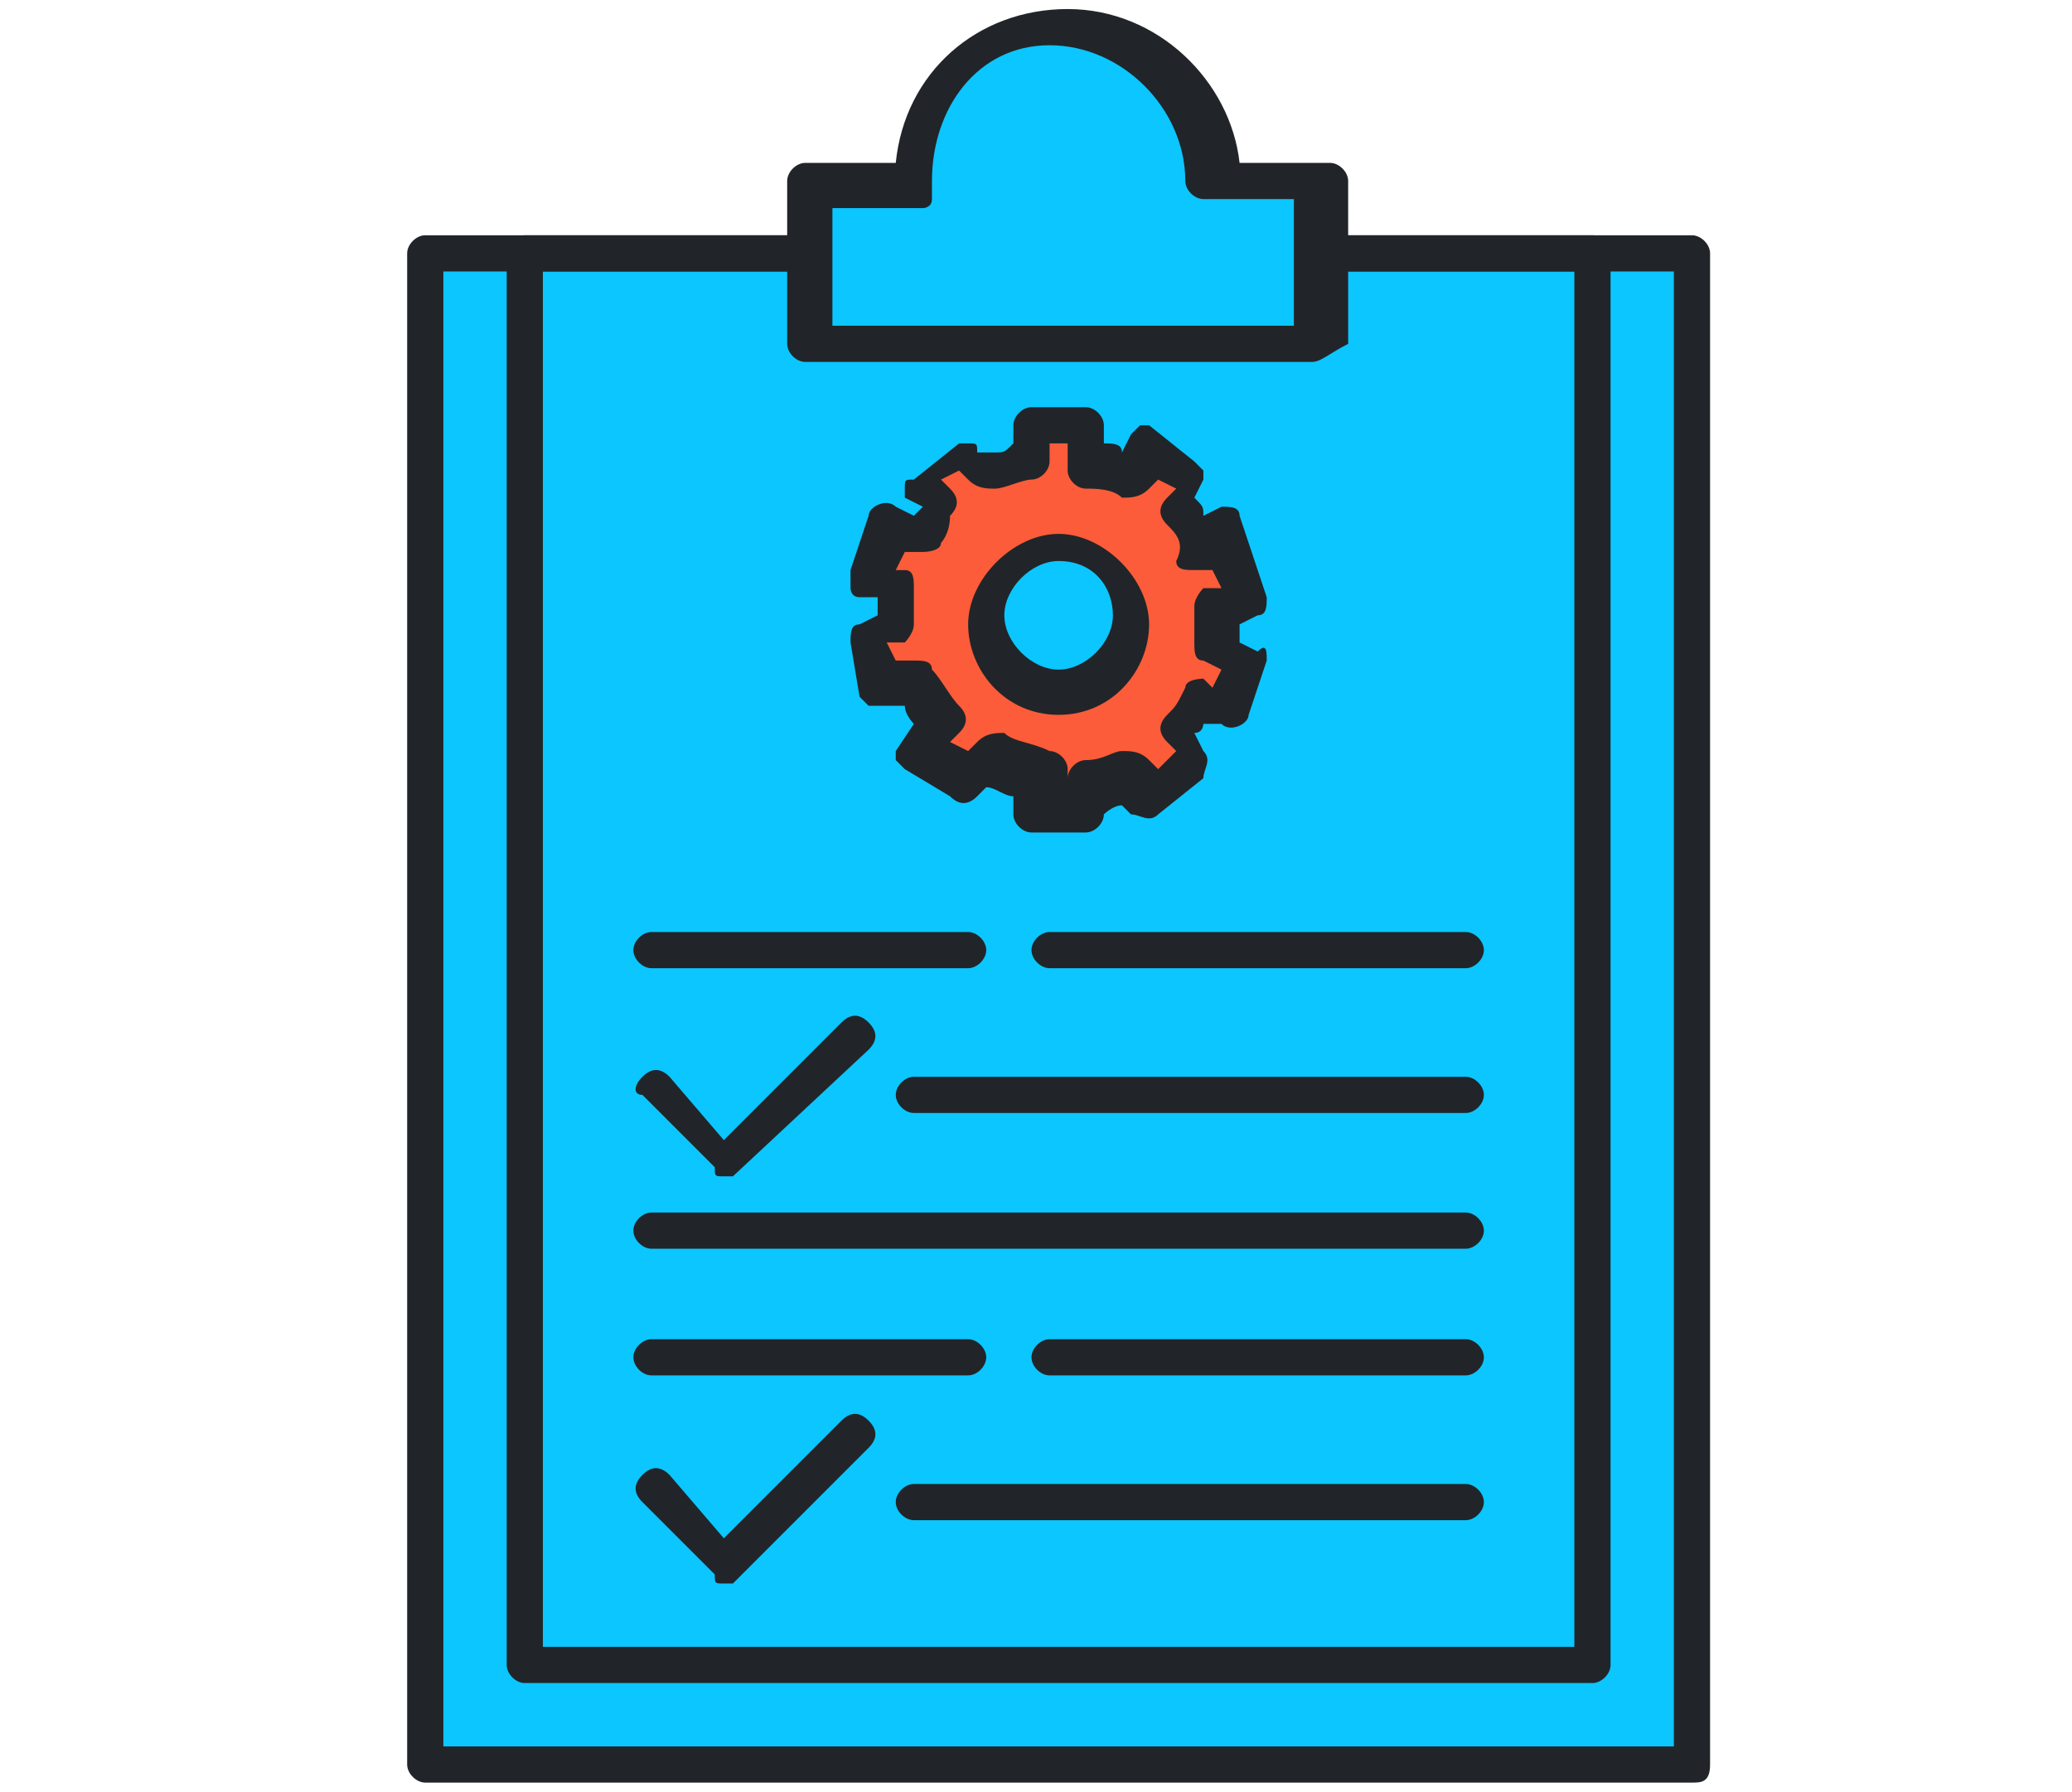 <?xml version="1.0" encoding="utf-8"?>
<!-- Generator: Adobe Illustrator 22.0.1, SVG Export Plug-In . SVG Version: 6.00 Build 0)  -->
<svg version="1.1" id="Layer_1" xmlns="http://www.w3.org/2000/svg" xmlns:xlink="http://www.w3.org/1999/xlink" x="0px" y="0px"
	 viewBox="0 0 22.9 19.8" style="enable-background:new 0 0 22.9 19.8;" xml:space="preserve">
<style type="text/css">
	.st0{fill:#0BC6FF;}
	.st1{fill:#212529;}
	.st2{fill:#FC5C39;}
</style>
<g>
	<g>
		<rect x="4.7" y="2.8" class="st0" width="14" height="16.7"/>
	</g>
	<g>
		<rect x="5.8" y="2.8" class="st0" width="11.8" height="15.6"/>
	</g>
	<g>
		<path class="st1" d="M18.7,19.7h-14c-0.1,0-0.2-0.1-0.2-0.2V2.8c0-0.1,0.1-0.2,0.2-0.2h14c0.1,0,0.2,0.1,0.2,0.2v16.7
			C18.9,19.7,18.8,19.7,18.7,19.7z M4.9,19.3h13.6V3H4.9V19.3z"/>
	</g>
	<g>
		<path class="st1" d="M17.6,18.6H5.8c-0.1,0-0.2-0.1-0.2-0.2V2.8c0-0.1,0.1-0.2,0.2-0.2h11.8c0.1,0,0.2,0.1,0.2,0.2v15.6
			C17.8,18.5,17.7,18.6,17.6,18.6z M6,18.2h11.4V3H6V18.2z"/>
	</g>
	<g>
		<g>
			<path class="st1" d="M16.2,12.3h-6.1c-0.1,0-0.2-0.1-0.2-0.2s0.1-0.2,0.2-0.2h6.1c0.1,0,0.2,0.1,0.2,0.2S16.3,12.3,16.2,12.3z"/>
		</g>
		<g>
			<path class="st1" d="M10.7,10.7H7.2c-0.1,0-0.2-0.1-0.2-0.2s0.1-0.2,0.2-0.2h3.5c0.1,0,0.2,0.1,0.2,0.2S10.8,10.7,10.7,10.7z"/>
		</g>
		<g>
			<path class="st1" d="M16.2,10.7h-4.6c-0.1,0-0.2-0.1-0.2-0.2s0.1-0.2,0.2-0.2h4.6c0.1,0,0.2,0.1,0.2,0.2S16.3,10.7,16.2,10.7z"/>
		</g>
		<g>
			<path class="st1" d="M16.2,13.8h-9c-0.1,0-0.2-0.1-0.2-0.2s0.1-0.2,0.2-0.2h9c0.1,0,0.2,0.1,0.2,0.2S16.3,13.8,16.2,13.8z"/>
		</g>
		<g>
			<path class="st1" d="M16.2,16.8h-6.1c-0.1,0-0.2-0.1-0.2-0.2s0.1-0.2,0.2-0.2h6.1c0.1,0,0.2,0.1,0.2,0.2S16.3,16.8,16.2,16.8z"/>
		</g>
		<g>
			<path class="st1" d="M10.7,15.2H7.2C7.1,15.2,7,15.1,7,15s0.1-0.2,0.2-0.2h3.5c0.1,0,0.2,0.1,0.2,0.2S10.8,15.2,10.7,15.2z"/>
		</g>
		<g>
			<path class="st1" d="M16.2,15.2h-4.6c-0.1,0-0.2-0.1-0.2-0.2s0.1-0.2,0.2-0.2h4.6c0.1,0,0.2,0.1,0.2,0.2S16.3,15.2,16.2,15.2z"/>
		</g>
	</g>
	<g>
		<g>
			<path class="st2" d="M13.5,6.9c0-0.1,0-0.1,0-0.2l0.4-0.1L13.7,6l-0.4,0.1c-0.1-0.2-0.2-0.3-0.3-0.4l0.2-0.3L12.8,5l-0.2,0.3
				c-0.2-0.1-0.3-0.1-0.5-0.2V4.7h-0.6v0.4c-0.2,0-0.3,0.1-0.5,0.2L10.7,5l-0.5,0.4l0.2,0.3c-0.1,0.1-0.2,0.2-0.2,0.3L9.8,5.8
				L9.6,6.4L10,6.5c0,0.1,0,0.2,0,0.3c0,0,0,0.1,0,0.1L9.6,7.1l0.2,0.6l0.3-0.1c0.1,0.2,0.2,0.3,0.3,0.5l-0.2,0.3l0.5,0.4l0.2-0.3
				c0.2,0.1,0.3,0.1,0.5,0.2V9H12V8.6c0.2,0,0.3-0.1,0.5-0.2l0.2,0.3l0.5-0.4L13,8.1c0.1-0.1,0.2-0.2,0.2-0.3l0.3,0.1l0.2-0.6
				l-0.3-0.1C13.5,7.1,13.5,7,13.5,6.9z M11.7,7.7c-0.5,0-0.8-0.4-0.8-0.8c0-0.5,0.4-0.8,0.8-0.8c0.5,0,0.8,0.4,0.8,0.8
				C12.5,7.3,12.2,7.7,11.7,7.7z"/>
		</g>
		<g>
			<path class="st1" d="M12,9.2h-0.6c-0.1,0-0.2-0.1-0.2-0.2V8.8c-0.1,0-0.2-0.1-0.3-0.1l-0.1,0.1c-0.1,0.1-0.2,0.1-0.3,0L10,8.5
				c0,0-0.1-0.1-0.1-0.1s0-0.1,0-0.1L10.1,8C10.1,8,10,7.9,10,7.8l-0.2,0c0,0-0.1,0-0.2,0c0,0-0.1-0.1-0.1-0.1L9.4,7.1
				c0-0.1,0-0.2,0.1-0.2l0.2-0.1c0-0.1,0-0.1,0-0.2L9.5,6.6c-0.1,0-0.1-0.1-0.1-0.1c0,0,0-0.1,0-0.2l0.2-0.6c0-0.1,0.2-0.2,0.3-0.1
				l0.2,0.1c0,0,0,0,0.1-0.1L10,5.5c0,0,0-0.1,0-0.1c0-0.1,0-0.1,0.1-0.1l0.5-0.4c0,0,0.1,0,0.1,0c0.1,0,0.1,0,0.1,0.1L11,5
				c0.1,0,0.1,0,0.2-0.1V4.7c0-0.1,0.1-0.2,0.2-0.2H12c0.1,0,0.2,0.1,0.2,0.2v0.2c0.1,0,0.2,0,0.2,0.1l0.1-0.2c0,0,0.1-0.1,0.1-0.1
				c0,0,0.1,0,0.1,0l0.5,0.4c0,0,0.1,0.1,0.1,0.1s0,0.1,0,0.1l-0.1,0.2c0.1,0.1,0.1,0.1,0.1,0.2l0.2-0.1c0.1,0,0.2,0,0.2,0.1L14,6.6
				c0,0.1,0,0.2-0.1,0.2l-0.2,0.1c0,0,0,0,0,0c0,0.1,0,0.1,0,0.2l0.2,0.1C14,7.1,14,7.2,14,7.3l-0.2,0.6c0,0.1-0.2,0.2-0.3,0.1
				L13.3,8c0,0,0,0.1-0.1,0.1l0.1,0.2c0.1,0.1,0,0.2,0,0.3l-0.5,0.4c-0.1,0.1-0.2,0-0.3,0l-0.1-0.1c-0.1,0-0.2,0.1-0.2,0.1V9
				C12.2,9.1,12.1,9.2,12,9.2z M11.6,8.8h0.2V8.6c0-0.1,0.1-0.2,0.2-0.2c0.2,0,0.3-0.1,0.4-0.1c0.1,0,0.2,0,0.3,0.1l0.1,0.1L13,8.3
				l-0.1-0.1c-0.1-0.1-0.1-0.2,0-0.3C13,7.8,13,7.8,13.1,7.6c0-0.1,0.2-0.1,0.2-0.1l0.1,0.1l0.1-0.2l-0.2-0.1
				c-0.1,0-0.1-0.1-0.1-0.2c0-0.1,0-0.2,0-0.3c0,0,0-0.1,0-0.1c0-0.1,0.1-0.2,0.1-0.2l0.2,0l-0.1-0.2l-0.2,0c-0.1,0-0.2,0-0.2-0.1
				C13.1,6,13,5.9,12.9,5.8c-0.1-0.1-0.1-0.2,0-0.3L13,5.4l-0.2-0.1l-0.1,0.1c-0.1,0.1-0.2,0.1-0.3,0.1c-0.1-0.1-0.3-0.1-0.4-0.1
				c-0.1,0-0.2-0.1-0.2-0.2V4.9h-0.2v0.2c0,0.1-0.1,0.2-0.2,0.2c-0.1,0-0.3,0.1-0.4,0.1c-0.1,0-0.2,0-0.3-0.1l-0.1-0.1l-0.2,0.1
				l0.1,0.1c0.1,0.1,0.1,0.2,0,0.3C10.5,5.9,10.4,6,10.4,6c0,0.1-0.2,0.1-0.2,0.1L10,6.1L9.9,6.3L10,6.3c0.1,0,0.1,0.1,0.1,0.2
				c0,0.1,0,0.2,0,0.3l0,0.1c0,0.1-0.1,0.2-0.1,0.2l-0.2,0l0.1,0.2l0.2,0c0.1,0,0.2,0,0.2,0.1c0.1,0.1,0.2,0.3,0.3,0.4
				c0.1,0.1,0.1,0.2,0,0.3l-0.1,0.1l0.2,0.1l0.1-0.1c0.1-0.1,0.2-0.1,0.3-0.1c0.1,0.1,0.3,0.1,0.5,0.2c0.1,0,0.2,0.1,0.2,0.2V8.8z
				 M11.7,7.9c-0.6,0-1-0.5-1-1s0.5-1,1-1s1,0.5,1,1S12.3,7.9,11.7,7.9z M11.7,6.2c-0.3,0-0.6,0.3-0.6,0.6s0.3,0.6,0.6,0.6
				s0.6-0.3,0.6-0.6S12.1,6.2,11.7,6.2z"/>
		</g>
	</g>
	<g>
		<path class="st0" d="M13.4,2C13.4,2,13.4,2,13.4,2c0-1-0.7-1.7-1.7-1.7c-0.9,0-1.7,0.7-1.7,1.7c0,0,0,0,0,0.1H8.9v1.8h5.6V2H13.4z
			"/>
	</g>
	<g>
		<path class="st1" d="M14.5,4H8.9C8.8,4,8.7,3.9,8.7,3.8V2c0-0.1,0.1-0.2,0.2-0.2h1c0.1-1,0.9-1.7,1.9-1.7s1.8,0.8,1.9,1.7h1
			c0.1,0,0.2,0.1,0.2,0.2v1.8C14.7,3.9,14.6,4,14.5,4z M9.1,3.6h5.2V2.2h-1c-0.1,0-0.2-0.1-0.2-0.2c0,0,0,0,0,0
			c0-0.8-0.7-1.5-1.5-1.5S10.3,1.2,10.3,2c0,0.1,0,0.1,0,0.2s-0.1,0.1-0.1,0.1h-1V3.6z"/>
	</g>
	<g>
		<path class="st1" d="M8,13c-0.1,0-0.1,0-0.1-0.1l-0.8-0.8C7,12.1,7,12,7.1,11.9c0.1-0.1,0.2-0.1,0.3,0L8,12.6l1.3-1.3
			c0.1-0.1,0.2-0.1,0.3,0c0.1,0.1,0.1,0.2,0,0.3L8.1,13C8.1,13,8,13,8,13z"/>
	</g>
	<g>
		<path class="st1" d="M8,17.5c-0.1,0-0.1,0-0.1-0.1l-0.8-0.8c-0.1-0.1-0.1-0.2,0-0.3c0.1-0.1,0.2-0.1,0.3,0L8,17l1.3-1.3
			c0.1-0.1,0.2-0.1,0.3,0c0.1,0.1,0.1,0.2,0,0.3l-1.5,1.5C8.1,17.5,8,17.5,8,17.5z"/>
	</g>
</g>
</svg>
